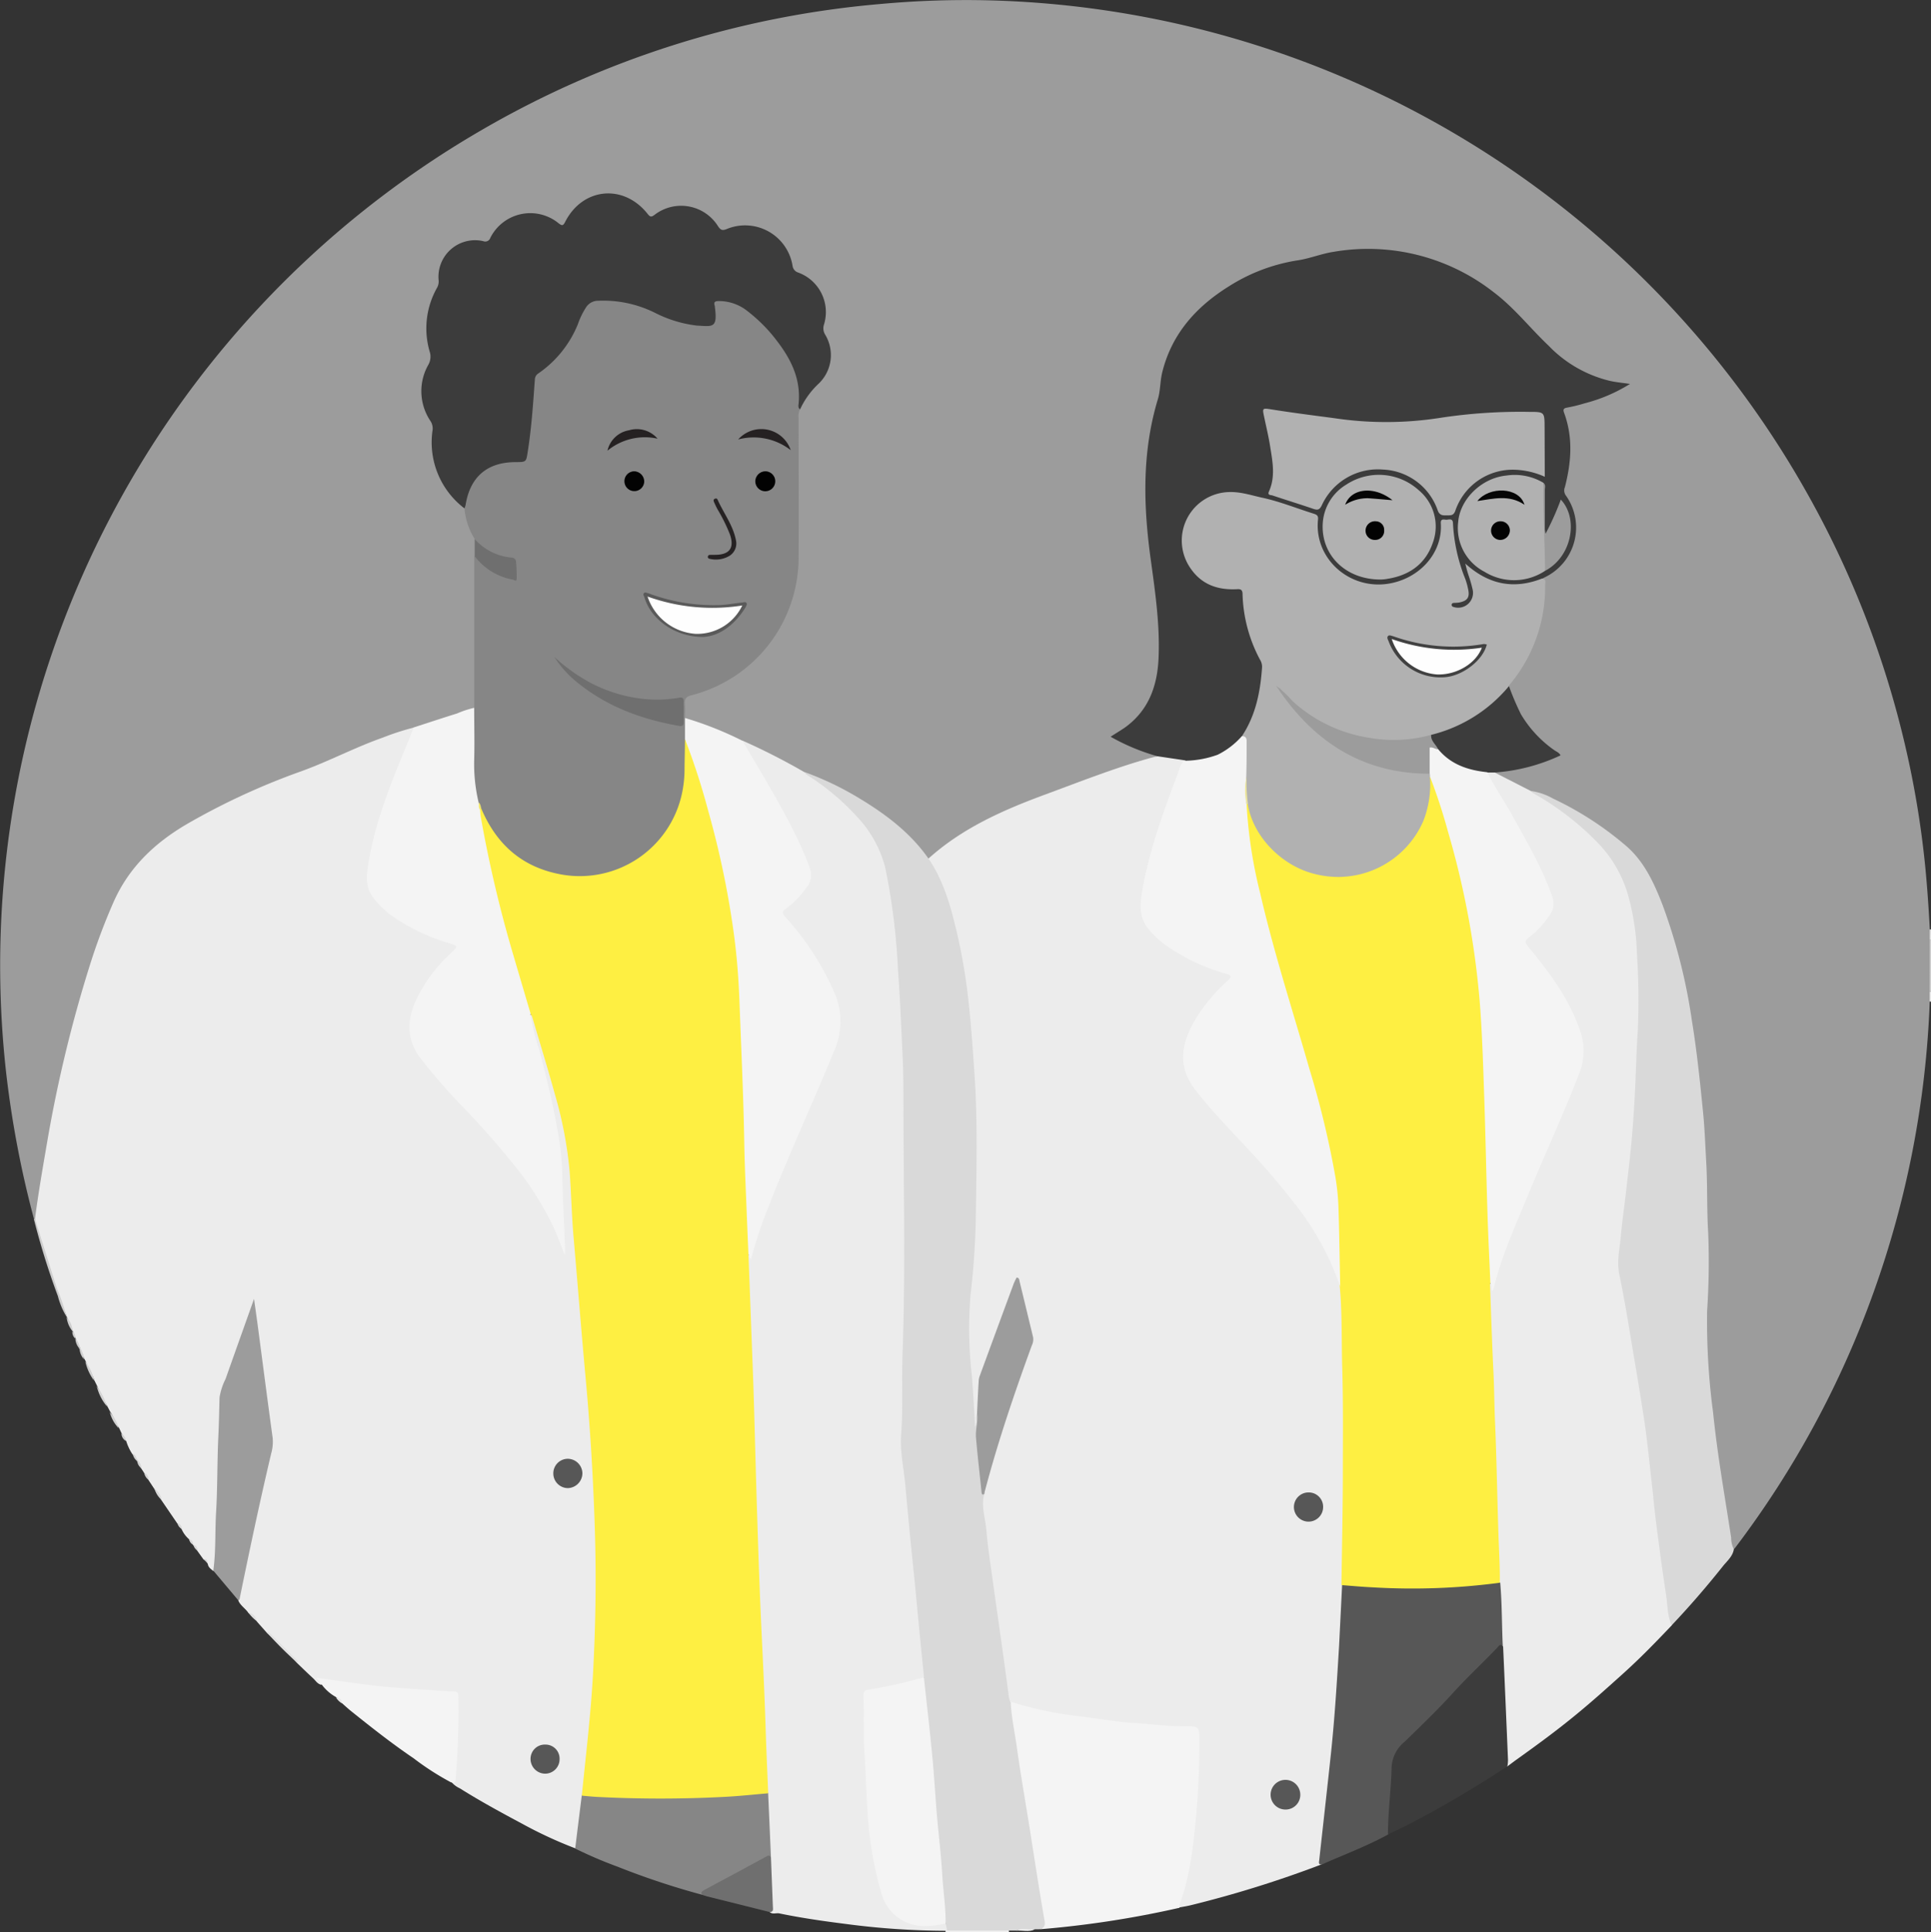 <svg xmlns="http://www.w3.org/2000/svg" viewBox="0 0 321.38 321.55"><rect x="0" y="0" width="321.38" height="321.55" fill="#333333" stroke="none"/><defs><style>.cls-1{fill:#f0f0f0;}.cls-2{fill:#d0d0d0;}.cls-3{fill:#eaeaea;}.cls-4{fill:#ececec;}.cls-5{fill:#9c9c9c;}.cls-6{fill:#868686;}.cls-7{fill:#f4f4f4;}.cls-8{fill:#6f6f6f;}.cls-9{fill:#cdcdcd;}.cls-10{fill:#e1e1e1;}.cls-11{fill:#d3d3d3;}.cls-12{fill:#d2d2d2;}.cls-13{fill:#cecece;}.cls-14{fill:#d8d8d8;}.cls-15{fill:#dedede;}.cls-16{fill:#cfcfcf;}.cls-17{fill:#d4d4d4;}.cls-18{fill:#e6e6e6;}.cls-19{fill:#d5d5d5;}.cls-20{fill:#d1d1d1;}.cls-21{fill:#d6d6d6;}.cls-22{fill:#d9d9d9;}.cls-23{fill:#575757;}.cls-24{fill:#3c3c3c;}.cls-25{fill:#b1b1b1;}.cls-26{fill:#feef42;}.cls-27{fill:#5a5a5a;}.cls-28{fill:#252122;}.cls-29{fill:#262223;}.cls-30{fill:#020202;}.cls-31{fill:#030303;}.cls-32{fill:#f5ea6d;}.cls-33{fill:#414141;}.cls-34{fill:#ebe59d;}.cls-35{fill:#fefefe;}.cls-36{fill:#050505;}.cls-37{fill:#060606;}</style></defs><title>cart-a</title><g id="Layer_2" data-name="Layer 2"><g id="Layer_1-2" data-name="Layer 1"><path class="cls-1" d="M167.92,321.31v.24H157.37c0-.08,0-.16,0-.24a.93.93,0,0,1,.39-.26c3.1-.26,6.21-.1,9.31-.09A1.08,1.08,0,0,1,167.92,321.31Z"/><path class="cls-2" d="M321.38,156.34V165a.29.29,0,0,1-.39-.12,16.27,16.27,0,0,1-.2-4.62,10.63,10.63,0,0,1,.2-3.77A.28.28,0,0,1,321.38,156.34Z"/><path class="cls-3" d="M321.38,156.34l-.21,0a1.15,1.15,0,0,1,0-1.67.69.69,0,0,1,.2,0Z"/><path class="cls-4" d="M321.17,165a.74.74,0,0,0,.21,0v1.68h-.2A1.15,1.15,0,0,1,321.17,165Z"/><path class="cls-5" d="M321.17,165c0,.56,0,1.12,0,1.67a160.74,160.74,0,0,1-9.36,48.42,158.76,158.76,0,0,1-23,42.45,2,2,0,0,1-.24.26c-.67-.11-.58-.69-.65-1.12-1-6.31-2-12.61-2.83-19-.6-4.75-1.05-9.52-1.38-14.3-.12-1.71.08-3.42.11-5.13.06-3.75.47-7.51.27-11.25-.3-5.5-.24-11-.62-16.5a208.39,208.39,0,0,0-3.14-25.89A99.46,99.46,0,0,0,276.57,151,26.74,26.74,0,0,0,264,136.33c-2.94-1.69-5.79-3.54-9.12-4.42-2.06-.64-3.79-2-5.78-2.76a.61.61,0,0,1-.45-.63,2.51,2.51,0,0,1,1.57-.48,30.11,30.11,0,0,0,7.65-1.91c.36-.13.9-.15,1-.57s-.46-.59-.76-.81a18.14,18.14,0,0,1-6.88-9.67,3,3,0,0,1-.22-1,3.51,3.51,0,0,1,.72-1.09,25.48,25.48,0,0,0,5.06-14.47,5.93,5.93,0,0,0-.24-2.13c.11-.5.56-.64.93-.87,4.59-2.92,5.79-8,2.92-12.67a2.35,2.35,0,0,1-.29-1.94,20.75,20.75,0,0,0-.11-12c-.29-.85.21-1.18.91-1.34,1.52-.34,3-.77,4.5-1.26a28,28,0,0,0,5-2.14c-5.69-.45-10-3.3-13.82-7.18-2.62-2.67-5-5.57-8-7.87A33.54,33.54,0,0,0,228,41.79a37.31,37.31,0,0,0-11.21,1.66c-2,.59-4.18.72-6.16,1.52-6.14,2.48-11.45,6-14.86,11.89a20.67,20.67,0,0,0-2.58,8.41,11.21,11.21,0,0,1-.38,2,51.32,51.32,0,0,0-1.84,13,114.1,114.1,0,0,0,1.3,16.1,72.11,72.11,0,0,1,.88,13.13c-.27,5.22-2.06,9.65-6.76,12.51-.87.53-.86.69,0,1.14a34.77,34.77,0,0,0,5.13,2c.4.12.89.14,1.09.63-.29.53-.85.55-1.33.71-7.59,2.44-15.14,5-22.51,8.11a79.7,79.7,0,0,0-11.47,6.18c-1,.64-1.61,1.79-2.77,2.24-.84-.12-1.05-.92-1.48-1.45-3.31-4.12-7.6-7-12.15-9.52a68.2,68.2,0,0,0-7.13-3.36c-3.48-1.72-6.86-3.65-10.39-5.27a67,67,0,0,0-8.19-3.23c-.56-.17-1.18-.29-1.48-.9a1.72,1.72,0,0,1-.12-.59c-.08-3.29,0-2.84,2.51-3.67a22.85,22.85,0,0,0,15.7-16.64,22.15,22.15,0,0,0,.72-5.91c0-7.43,0-14.85,0-22.27a5.44,5.44,0,0,1,.23-2.12A15.7,15.7,0,0,1,136,63.67a6.21,6.21,0,0,0,1.2-7.59,3.4,3.4,0,0,1-.26-2.42,6.67,6.67,0,0,0-3.77-7.83,2.69,2.69,0,0,1-1.62-2,7.77,7.77,0,0,0-10-5.55c-1.44.48-1.48.47-2.38-.75a7,7,0,0,0-9.39-1.87c-1.37.86-1.37.86-2.54-.38a7.57,7.57,0,0,0-8.7-2.12,8.19,8.19,0,0,0-3.91,3.58c-.76,1.23-.87,1.26-2,.48a7.12,7.12,0,0,0-10.4,2.14,2,2,0,0,1-2.22,1.08,5.7,5.7,0,0,0-6.6,6.09,3.08,3.08,0,0,1-.38,1.6,13.84,13.84,0,0,0-1.17,10.11A3.72,3.72,0,0,1,71.5,61a8.61,8.61,0,0,0,.26,8.68,3.58,3.58,0,0,1,.46,2.29,13.39,13.39,0,0,0,3.42,10.72c.58.67,1.28,1.21,1.81,1.92a25.9,25.9,0,0,0,1.8,5.28,22.25,22.25,0,0,1,.06,2.83c.08,7.73,0,15.46,0,23.19a5.72,5.72,0,0,1-.12,1.54c-.2.62-.77.76-1.28,1-2.93,1.18-6,1.93-9,2.91a132.09,132.09,0,0,0-16.61,6.51c-2.58,1.2-5.33,1.94-7.95,3a86.41,86.41,0,0,0-16.47,8.77,26.27,26.27,0,0,0-9.28,11.8A160,160,0,0,0,11,176.34c-2,8.32-3.43,16.75-4.63,25.22a2.88,2.88,0,0,1-.4,1.24.22.22,0,0,1-.33,0A168.6,168.6,0,0,1,1,178.31,160.63,160.63,0,0,1,79.75,21.88,159.1,159.1,0,0,1,146.48.67,155.59,155.59,0,0,1,164.67.06,160.86,160.86,0,0,1,300.23,81.14a158.92,158.92,0,0,1,16.94,43.32,156,156,0,0,1,3.29,20.16c.32,3.34.54,6.68.72,10,0,.56,0,1.11,0,1.67Z"/><path class="cls-4" d="M5.82,202.85c.59-4.54,1.38-9,2.16-13.55a223.5,223.5,0,0,1,7-28.76,101.85,101.85,0,0,1,3.86-10.29c2.58-5.93,7-10.08,12.5-13.25a115.49,115.49,0,0,1,18.77-8.64c4.6-1.66,9-4,13.59-5.61a42.94,42.94,0,0,1,5.22-1.69c.28.91-.29,1.62-.61,2.36a136.58,136.58,0,0,0-5.56,15.44,25.65,25.65,0,0,0-1.2,7.18,5.52,5.52,0,0,0,1.62,4,21,21,0,0,0,7.16,4.91,37.62,37.62,0,0,0,4.35,1.69c1.77.52,1.92,1,.62,2.29a25.77,25.77,0,0,0-5.62,7.41,11.79,11.79,0,0,0-1,2.82,7.62,7.62,0,0,0,1,6A54.13,54.13,0,0,0,75,181.57c3.62,3.88,7.33,7.69,10.64,11.85a50,50,0,0,1,7.73,12.89,5.56,5.56,0,0,1,.48,1.86c-.08-2.08-.4-4.27-.37-6.48a81.64,81.64,0,0,0-2.63-21.33c-.84-3.33-1.68-6.66-2.59-10-.13-.5-.68-1.2.26-1.58a1.39,1.39,0,0,1,.5.8C91.4,177.31,93.89,185,95,193c.24,1.82.33,3.66.39,5.48.17,5.19.69,10.35,1.14,15.52.42,4.85.86,9.7,1.29,14.55.46,5.17.75,10.34,1.14,15.52.13,1.67.18,3.34.25,5,.3,7.11.46,14.22.25,21.32a261.74,261.74,0,0,1-2.05,26.24,11.82,11.82,0,0,1-.27,2.14c-.18,2.53-.58,5-.85,7.55a1.7,1.7,0,0,1-.54,1.27,71.7,71.7,0,0,1-8.85-4.1c-3.5-1.87-7-3.77-10.35-5.88a4,4,0,0,1-1.41-1.05A4.61,4.61,0,0,0,75.7,294c.18-3.5.36-7,.27-10.51,0-1.52-.07-1.52-1.52-1.62-6.63-.46-13.27-.95-19.85-2-.45-.08-1.07-.4-1.06.51-.7-.1-1-.71-1.46-1.12-.89-.81-1.75-1.66-2.62-2.49a54.49,54.49,0,0,0-5-5l-1.68-1.89a4.43,4.43,0,0,0-1.43-1.46c-.48-.72-1.27-1.18-1.66-2a6.22,6.22,0,0,1,0-1.43c1.48-7,2.89-14.08,4.61-21.05a20.16,20.16,0,0,0,.24-7.81c-.83-5.72-1.51-11.47-2.28-17.21-.08-.55-.06-1.1-.18-1.72,0-.09-.21.11-.06.06s.08,0,.06.09c-.68,2.55-1.66,5-2.51,7.48-.71,2.08-1.47,4.14-2.25,6.19a6.08,6.08,0,0,0-.45,2.1c0,2.11-.17,4.23-.19,6.33,0,3.87-.19,7.74-.36,11.6a83.18,83.18,0,0,1-.41,9.2c-.06.42,0,.89-.41,1.19-.38-.33-.84-.6-.91-1.16a1.43,1.43,0,0,0-.72-.77l-1-1.39a7,7,0,0,0-.72-1h0c-.21-.35-.5-.63-.72-1a4.74,4.74,0,0,1-1.2-1.64,6.61,6.61,0,0,0-.75-1l-2.61-3.82a21.75,21.75,0,0,0-1.22-1.94l-.93-1.41a10.9,10.9,0,0,0-.75-1.23l-.45-.69c-.32-.43-.45-1-.76-1.39s-.39-.75-.72-1A8.54,8.54,0,0,1,21,239.79c-.31-.36-.43-.85-.74-1.21l-.46-1c-.6-.82-.87-1.84-1.47-2.67l-.47-.9c-.63-1.1-1.14-2.26-1.71-3.4l-.45-.91c-.37-1.11-1-2.09-1.45-3.19l-.22-.41c-.24-.64-.52-1.25-.75-1.89-.26-.49-.47-1-.7-1.51h0c-.19-.39-.25-.83-.48-1.21h0c-.34-.79-.58-1.63-1-2.4h0a150.8,150.8,0,0,1-5.22-15.86A.73.73,0,0,1,5.82,202.85Z"/><path class="cls-4" d="M123.56,123.24a108.79,108.79,0,0,1,10.32,5.26,33.29,33.29,0,0,1,9.27,7.47,21.71,21.71,0,0,1,5.2,11.64c.75,5,1.17,10,1.49,15,.4,6.45.52,12.91.76,19.37.25,7.08.08,14.14.17,21.21,0,4.19,0,8.39,0,12.58.08,6.6-.1,13.19-.35,19.76-.23,5.93.7,11.71,1.19,17.54.45,5.33,1,10.65,1.55,16,.27,2.82.58,5.64.82,8.46a2.57,2.57,0,0,1-.09,1.53,2.92,2.92,0,0,1-1.59.76,47.73,47.73,0,0,1-6.77,1.55c-1.41.21-1.49.34-1.5,1.78,0,6.07.2,12.13.68,18.19a63.61,63.61,0,0,0,2.18,13.21c1.25,4.17,4.09,6.06,8.39,5.53a5.09,5.09,0,0,1,2-.07.88.88,0,0,1,.29,1.3h-.25a130.27,130.27,0,0,1-16.63-1.15c-3.71-.47-7.39-1-11-1.75-.53-.1-1.11.21-1.58-.22.41-3.06-.22-6.1-.11-9.15-.23-3.59-.34-7.19-.49-10.78-.22-6.58-.54-13.16-.78-19.74-.22-5.87-.55-11.72-.72-17.59-.13-4.71-.32-9.41-.47-14.12s-.31-9.57-.48-14.36-.3-9.82-.5-14.72c-.11-2.83-.15-5.66-.31-8.48.1-.2.12-.49.47-.38.08,0,.14.18.15.14a44.22,44.22,0,0,1,2.82-8.63c3.27-8.5,7.05-16.79,10.64-25.15,2-4.58,1.17-8.63-1-12.7a52.09,52.09,0,0,0-6.87-9.79c-.64-.73-.49-1.26.2-1.79a19.66,19.66,0,0,0,2.93-3,3.63,3.63,0,0,0,.72-4,73.66,73.66,0,0,0-4.71-9.81c-1.8-3.3-3.71-6.53-5.66-9.74C123.69,124.08,123.36,123.73,123.56,123.24Z"/><path class="cls-6" d="M127.84,298.36q.24,5.36.47,10.72a30.74,30.74,0,0,0-5.41,2.71c-1.72.9-3.44,1.81-5.13,2.78a3.34,3.34,0,0,0-.93.74,128.86,128.86,0,0,1-14.11-4.69,70.87,70.87,0,0,1-7-3q.54-4.42,1.1-8.87a1.59,1.59,0,0,1,1.23-.31,142.45,142.45,0,0,0,16,.37c3.74-.15,7.48-.16,11.21-.62A4.64,4.64,0,0,1,127.84,298.36Z"/><path class="cls-5" d="M35.5,261.37c.45-3.25.27-6.53.47-9.8.24-4.1.17-8.22.36-12.33.11-2.23.15-4.46.21-6.7a10.38,10.38,0,0,1,1-3.06c1.53-4.33,3.07-8.64,4.74-13.33.28,2,.52,3.7.74,5.38.78,5.92,1.55,11.85,2.36,17.76a7.13,7.13,0,0,1-.25,2.61c-1.89,8-3.6,16.08-5.25,24.16,0,.11-.12.19-.19.29Z"/><path class="cls-7" d="M53.54,280.32l-.86-1.12c3.24.45,6.37.91,9.51,1.29,2,.24,4,.38,6,.53q3.67.27,7.35.47c.58,0,.74.29.74.82a132.23,132.23,0,0,1-.47,13.93c-.06.68-.46.33-.74.37a45.17,45.17,0,0,1-6.22-4c-3.59-2.43-7-5.12-10.37-7.82-.56-.45-1.09-.94-1.62-1.41a2.41,2.41,0,0,0-1-1A7.36,7.36,0,0,1,53.54,280.32Z"/><path class="cls-8" d="M116.84,315.31c-.21-.37-.06-.56.29-.75,3.51-1.87,7-3.75,10.52-5.67.4-.22.47,0,.66.19q.16,4.08.32,8.16c0,.4.19.93-.52.95l-10.48-2.62C117.36,315.5,117.11,315.4,116.84,315.31Z"/><path class="cls-9" d="M5.82,202.85q1.81,5.75,3.62,11.48a35.88,35.88,0,0,1,1.66,4.84,12.89,12.89,0,0,1-1.47-3.49,122.46,122.46,0,0,1-4-12.84A.55.55,0,0,0,5.82,202.85Z"/><path class="cls-10" d="M44.42,271.67c.15-.18.28-.09.39,0l4.63,4.62c.11.12.21.25,0,.39A66.57,66.57,0,0,1,44.42,271.67Z"/><path class="cls-11" d="M16.1,230.66a11.33,11.33,0,0,1,1.71,3.4A8.23,8.23,0,0,1,16.1,230.66Z"/><path class="cls-2" d="M14.2,226.56a7.6,7.6,0,0,1,1.45,3.19A8.49,8.49,0,0,1,14.2,226.56Z"/><path class="cls-12" d="M18.28,235a6.33,6.33,0,0,1,1.47,2.67A5.82,5.82,0,0,1,18.28,235Z"/><path class="cls-13" d="M11.09,219.16a4,4,0,0,1,1,2.4A4.41,4.41,0,0,1,11.09,219.16Z"/><path class="cls-14" d="M25.7,247.69a3.2,3.2,0,0,1,1.22,1.94A3.93,3.93,0,0,1,25.7,247.69Z"/><path class="cls-15" d="M41.31,268.32a1.78,1.78,0,0,1,1.43,1.46A6.39,6.39,0,0,1,41.31,268.32Z"/><path class="cls-16" d="M13.26,224.19a4.17,4.17,0,0,1,.72,2,2.74,2.74,0,0,1-.73-1.69.16.16,0,0,1-.06-.18C13.21,224.22,13.24,224.19,13.26,224.19Z"/><path class="cls-9" d="M13.26,224.19v.27a2.72,2.72,0,0,1-.72-1.71A2.65,2.65,0,0,1,13.26,224.19Z"/><path class="cls-17" d="M22.85,242.89a2.66,2.66,0,0,1,.72,1.47,1.67,1.67,0,0,1-.73-1.2.16.16,0,0,1-.07-.18C22.8,242.92,22.83,242.89,22.85,242.89Z"/><path class="cls-18" d="M55.91,282.46c.54.11,1,.3,1,1A2.84,2.84,0,0,1,55.91,282.46Z"/><path class="cls-19" d="M24,245.05a1.44,1.44,0,0,1,.75,1.23A1.75,1.75,0,0,1,24,245.05Z"/><path class="cls-20" d="M20.21,238.58a1.58,1.58,0,0,1,.74,1.21A1.46,1.46,0,0,1,20.21,238.58Z"/><path class="cls-11" d="M22.85,242.89v.27a1.88,1.88,0,0,1-.75-1.22C22.56,242.08,22.64,242.54,22.85,242.89Z"/><path class="cls-21" d="M29.53,253.45a1.07,1.07,0,0,1,.75,1A1.4,1.4,0,0,1,29.53,253.45Z"/><path class="cls-14" d="M31.48,256.08a1.14,1.14,0,0,1,.72,1A1.17,1.17,0,0,1,31.48,256.08Z"/><path class="cls-14" d="M32.19,257.05a1.06,1.06,0,0,1,.72,1A1.4,1.4,0,0,1,32.19,257.05Z"/><path class="cls-22" d="M33.87,259.44c.61-.09.66.34.72.76Z"/><path class="cls-13" d="M12.05,221.55a1.32,1.32,0,0,1,.48,1.21A1.44,1.44,0,0,1,12.05,221.55Z"/><path class="cls-4" d="M154.49,142.91c5.65-5.11,12.49-8.12,19.49-10.7,5.75-2.12,11.47-4.39,17.39-6.05.42-.12.85-.21,1.27-.31.09-.07.19-.18.3-.17a20.29,20.29,0,0,1,4.46.67,109,109,0,0,0-3.91,10.48,80.87,80.87,0,0,0-3.06,11.45,7.68,7.68,0,0,0,3.08,8.21,31.72,31.72,0,0,0,9.56,4.89c2.5.8,2.58,1,.75,2.76a26.57,26.57,0,0,0-5.53,7.48c-1.74,3.68-1.21,7,1.36,10.14s5.43,6.18,8.24,9.18c4.64,5,9.07,10.11,12.4,16.09a34,34,0,0,1,3.09,7.52c.21,2.35.26,4.71.34,7.06.34,10.3.13,20.6.23,30.9,0,3.72-.31,7.42-.29,11.13-.2,4.34-.35,8.69-.63,13q-.34,5.31-.77,10.62c-.41,5.22-1,10.41-1.58,15.61-.25,2.46-.69,4.91-.73,7.39a185.81,185.81,0,0,1-21.76,6.79c-.65.16-1.32.26-2,.39-.37-.5-.14-1,0-1.48a69.15,69.15,0,0,0,2.52-15.32c.26-3.65.43-7.32.47-11,0-1.84-.21-2-2.07-2.08a151.31,151.31,0,0,1-26-3.17,8.87,8.87,0,0,1-3.14-1.11,2.42,2.42,0,0,1-.5-1.44c-1.6-10.35-2.91-20.74-4.22-31.13a4.72,4.72,0,0,1,.17-2,64.19,64.19,0,0,1,1.79-6.7c1.82-6.08,3.87-12.09,6-18.06a2.92,2.92,0,0,0,.26-1.51c-.6-3-1.49-6-2.12-9.09-.46.08-.46.41-.54.65q-2.42,6.83-5,13.59a20.06,20.06,0,0,0-.89,5.63,15.42,15.42,0,0,1-.13,2.15c-.28.72.18,1.62-.55,2.23-.44-.25-.45-.67-.47-1.06-.22-3.9-.53-7.8-.81-11.69-.34-4.78.21-9.48.53-14.21.43-6.33.58-12.67.51-19-.06-4.55.06-9.1-.26-13.64-.59-8.37-1.27-16.72-3.45-24.87a33.32,33.32,0,0,0-3.5-9A1.52,1.52,0,0,1,154.49,142.91Z"/><path class="cls-4" d="M248.72,128.53l6,3.07c6.51,3.3,12.06,7.63,15.41,14.31,1.61,3.2,2.05,6.72,2.38,10.21a92.31,92.31,0,0,1,.51,12.55c-.24,5.5-.43,11-.85,16.49-.63,8.12-1.53,16.2-2.57,24.28a7.72,7.72,0,0,0,.22,2.49c1.73,9.1,3.29,18.24,4.54,27.42,1.08,8,1.82,16,3,24a58.91,58.91,0,0,1,.88,7.12c-2.64,2.78-5.3,5.52-8.15,8.08-2.51,2.26-5,4.5-7.63,6.66-3.31,2.74-6.78,5.27-10.27,7.76l-1.34,1a1.48,1.48,0,0,1-.31-1.12c.13-2.8-.23-5.57-.28-8.36-.07-3.45-.35-6.91-.45-10.37-.26-3.61-.15-7.23-.47-10.84.11-3.87-.19-7.74-.3-11.6q-.32-11.17-.73-22.35c-.18-4.78-.17-9.57-.63-14.33a2.54,2.54,0,0,1,.08-.95c.06-.18.16-.45.36-.4.41.1.3.48.3.65a36,36,0,0,1,2.42-7.61c3.2-8.28,6.9-16.34,10.32-24.53.5-1.21.94-2.46,1.42-3.68a9.49,9.49,0,0,0,.15-6.68,34.59,34.59,0,0,0-4.65-8.89c-1.21-1.74-2.51-3.41-3.85-5-.82-1-.81-1.37.2-2.19a18.06,18.06,0,0,0,3-3.22,3.43,3.43,0,0,0,.51-3.38,63.82,63.82,0,0,0-4.43-9.43c-1.78-3.35-3.74-6.6-5.7-9.86-.24-.4-.71-.84-.2-1.39A.91.91,0,0,1,248.72,128.53Z"/><path class="cls-22" d="M163.82,248.62c-.57,2,.17,4,.34,6,.24,2.95.72,5.89,1.12,8.83.53,3.84,1.09,7.68,1.62,11.52.35,2.47.68,4.94,1,7.41a4.45,4.45,0,0,0,.23.79c.75,1.46.72,3.1,1,4.66,1.56,10.38,3.24,20.74,4.93,31.1,0,.16.05.32.07.48.18,1.28.1,1.38-1.16,1.64h-.72c-1,.32-2.1-.11-3.12.23h-11.5l-.24-1.19a2.11,2.11,0,0,1-.37-1.36c-.5-5.36-.93-10.73-1.37-16.1-.53-6.48-1.15-12.95-1.76-19.43-.09-1-.23-1.9-.31-2.86a1.61,1.61,0,0,1,.2-1.25c-.3-3-.61-6.07-.9-9.11-.19-1.86-.35-3.71-.53-5.57-.3-3-.62-6.07-.92-9.11q-.39-4.08-.76-8.17c-.26-2.8-.9-5.59-.69-8.41.34-4.43.07-8.85.23-13.27.5-13.73.17-27.46.15-41.19,0-3.09,0-6.21-.18-9.31-.21-4.52-.39-9.05-.73-13.57a106.9,106.9,0,0,0-2.14-17.09,19.31,19.31,0,0,0-4.66-8.36,39.91,39.91,0,0,0-8.28-6.94,1,1,0,0,1-.47-.51,50.6,50.6,0,0,1,9.12,4.37c4.42,2.66,8.5,5.74,11.49,10,2.58,3.76,3.74,8.08,4.77,12.42a96.75,96.75,0,0,1,2,12.21c.44,4.23.72,8.46,1,12.71.41,7.38.24,14.77.13,22.15a125,125,0,0,1-.86,12.95,67.73,67.73,0,0,0,.19,13.58c.23,2.81.37,5.62.55,8.57.41-.81-.08-1.63.4-2.29a1.75,1.75,0,0,1,.35,1.69c-.41,2.57.16,5.08.41,7.61A33.32,33.32,0,0,0,163.82,248.62Z"/><path class="cls-22" d="M278.22,270.47c-.75-1.61-.67-3.39-.94-5.1-.61-3.95-1.13-7.92-1.64-11.88-.3-2.36-.51-4.73-.78-7.1-.33-2.87-.62-5.75-1-8.61-.56-3.85-1.19-7.68-1.84-11.5-.8-4.73-1.53-9.48-2.51-14.17-.43-2.07,0-4,.21-6,.21-2.49.58-5,.86-7.44.32-2.79.66-5.59.93-8.39.21-2.29.37-4.59.51-6.89.24-4,.29-8,.57-12a118.55,118.55,0,0,0-.15-12.65,40.36,40.36,0,0,0-1.54-10,20.65,20.65,0,0,0-4.63-8.12A46.55,46.55,0,0,0,255.18,132a3.23,3.23,0,0,1-.45-.38,10.38,10.38,0,0,1,3.72,1.26,53.94,53.94,0,0,1,12.12,7.83c3.09,2.63,4.74,6.27,6.18,10a94.35,94.35,0,0,1,4.84,19.17c.83,5.07,1.35,10.17,1.86,15.27.27,2.73.36,5.48.52,8.22.23,4,.08,7.91.33,11.84a123.23,123.23,0,0,1-.18,12.9,114.93,114.93,0,0,0,1,17c.71,7,1.94,13.85,3,20.77a4.25,4.25,0,0,0,.45,1.94c-.22,1.26-1.2,2-1.92,2.94C284,264.08,281.17,267.36,278.22,270.47Z"/><path class="cls-7" d="M173,321.06c.9-.25,1-.73.81-1.65-.9-5.14-1.67-10.31-2.49-15.46-.69-4.34-1.46-8.66-2.06-13-.36-2.59-.93-5.14-1.05-7.76a59.72,59.72,0,0,0,11.38,2.41c3.06.36,6.11.94,9.19,1.13,2.89.18,5.77.59,8.68.54,2,0,2.15.17,2.16,2.18,0,4.22-.16,8.44-.54,12.63-.45,5-1,10.1-2.78,14.92a1.91,1.91,0,0,0,0,.48A166.09,166.09,0,0,1,173,321.06Z"/><path class="cls-23" d="M249.68,263.36c.32,3.56.26,7.14.44,10.71a3.14,3.14,0,0,0-1.09.72c-5.42,5.36-10.55,11-16,16.28-1.33,1.28-1.09,3-1.18,4.49-.16,2.95-.52,5.88-.53,8.83a1.29,1.29,0,0,1-.29.89c-3.17,1.73-6.53,3.05-9.85,4.47-.4.17-.79.36-1.19.54-.61,0-.47-.39-.43-.73.65-5.91,1.32-11.82,1.95-17.73s1-12,1.36-18q.25-5,.5-10.05a1.47,1.47,0,0,1,1.24-.3,124.7,124.7,0,0,0,14.07.41,78.48,78.48,0,0,0,8.93-.61A3.39,3.39,0,0,1,249.68,263.36Z"/><path class="cls-24" d="M231,305.28c0-3.74.52-7.45.61-11.17a5.8,5.8,0,0,1,2.18-4.27c2.68-2.63,5.41-5.22,7.93-8s5-5.06,7.45-7.62c.25-.27.51-.83,1-.17q.42,9.4.81,18.82a6.34,6.34,0,0,1-.1,1.06,179.08,179.08,0,0,1-16,9.45C233.59,304.05,232.28,304.66,231,305.28Z"/><path class="cls-1" d="M169.11,321.3c1-.51,2.09-.11,3.12-.23C171.23,321.58,170.15,321.18,169.11,321.3Z"/><path class="cls-6" d="M79,89.7a11.52,11.52,0,0,1-1.69-5c-.25-2.85,1.11-4.92,3.26-6.54a7.67,7.67,0,0,1,5.08-1.48c1.6.06,1.61,0,1.89-1.62.66-3.82.82-7.69,1.18-11.55a2.31,2.31,0,0,1,1-1.77,18.55,18.55,0,0,0,6.24-8,11.82,11.82,0,0,1,1.25-2.58,3.15,3.15,0,0,1,2.52-1.32c3.88-.35,7.29,1.1,10.73,2.54a15.58,15.58,0,0,0,6.71,1.56c1.38,0,1.67-.37,1.57-1.76,0-.16,0,0,0-.12-.18-2.19.1-2.42,2.27-2.08a7.46,7.46,0,0,1,3.66,1.65A30.88,30.88,0,0,1,129,55.82c2.93,3.57,4.85,7.5,4.16,12.3a2.46,2.46,0,0,0-.25,1.51c0,7.82.06,15.63,0,23.45a23.68,23.68,0,0,1-17.83,22.62c-.9.23-1.17.62-1.1,1.47s0,1.51,0,2.27c.61,1.07.25,2.23.34,3.35-.17,2.55.12,5.1-.24,7.66a17.3,17.3,0,0,1-8.45,13.1,17.68,17.68,0,0,1-22-2.83,17.86,17.86,0,0,1-3.8-6.05c-.15-.46-.32-.9-.49-1.35a14.5,14.5,0,0,1-.75-4.47c0-3.19,0-6.38,0-9.58a2,2,0,0,1,.33-1.48q0-11.07,0-22.13c0-1,0-2.08,0-3.12a.57.57,0,0,1,.62.25,10.54,10.54,0,0,0,6.23,3.51,2.54,2.54,0,0,1-.21-1.3c0-1.76,0-1.77-1.81-2.15a7.66,7.66,0,0,1-3.46-1.52A5,5,0,0,1,79,89.7Z"/><path class="cls-24" d="M197.48,126.57l-4.84-.72a34.77,34.77,0,0,1-7.8-3.25c.84-.54,1.59-1,2.3-1.47,4-2.83,5.48-6.94,5.68-11.6.24-5.44-.53-10.82-1.27-16.2-1.26-9-1.54-18,1.16-26.91.43-1.44.36-3,.73-4.48,1.58-6.38,5.63-10.89,11.07-14.28A29.82,29.82,0,0,1,216,43.32c2-.3,3.91-1.1,5.93-1.41a33.91,33.91,0,0,1,26.71,6.75c3.4,2.57,6,5.93,9.09,8.86a20.93,20.93,0,0,0,10.24,5.87c1,.22,2.08.32,3.31.5a26.71,26.71,0,0,1-7.56,3.23,26.09,26.09,0,0,1-2.9.71c-.62.11-.7.34-.5.88,1.51,4.1,1.2,8.22.13,12.35a1.42,1.42,0,0,0,.12,1.34A9.19,9.19,0,0,1,257,96.12a3.39,3.39,0,0,0-.39.27,3.1,3.1,0,0,1-2.1,1,11.14,11.14,0,0,1-10.26-2.86c.38,1.29.84,2.37,1.06,3.52a2.69,2.69,0,0,1-2.92,3.42c-.44,0-.95,0-1-.62s.42-.59.81-.7c1.91-.54,2.08-.85,1.55-2.8a15.12,15.12,0,0,0-.76-2.27c-1-2.22-1.17-4.62-1.56-7-.08-.48.1-1.15-.69-1.14s-.58.63-.63,1.07a10.1,10.1,0,0,1-7,9,10.75,10.75,0,0,1-14.06-7.33,9.72,9.72,0,0,1-.16-2.74,1.08,1.08,0,0,0-.86-1.24c-3.13-1-6.17-2.17-9.4-2.82a18.4,18.4,0,0,0-4.11-.62,7.69,7.69,0,0,0-3.4,14.51,8.9,8.9,0,0,0,4.16.94c1.53,0,1.63.11,1.78,1.58a24.8,24.8,0,0,0,2.83,10.07c.74,1.29.32,2.6.21,3.87a19.35,19.35,0,0,1-3.18,9.31,11.16,11.16,0,0,1-8.73,4.22A.78.78,0,0,1,197.48,126.57Z"/><path class="cls-25" d="M206.71,122.48c2.3-3.48,3.06-7.4,3.34-11.47a2.24,2.24,0,0,0-.35-1.24,24.53,24.53,0,0,1-2.9-10.89c0-1-.61-.83-1.19-.82-3.32.11-6-1-7.8-4a8.07,8.07,0,0,1,6.57-12.17c2.11-.11,4,.59,6,1,2.79.64,5.48,1.72,8.22,2.58.54.18.83.31.76,1-.67,6.41,5.13,11.65,11.61,10.68,5.14-.77,9.16-5,8.83-10.08-.05-.78.49-.61.87-.58s1.12-.35,1.15.57a28.65,28.65,0,0,0,2.06,9.31,11.09,11.09,0,0,1,.45,1.62c.33,1.41-.09,2-1.49,2.28a7.72,7.72,0,0,1-.84.06c-.21,0-.41.09-.4.34s.19.3.39.36a2.47,2.47,0,0,0,3.12-2.85,21.62,21.62,0,0,0-.61-2.19,19.3,19.3,0,0,1-.62-2.2c3.81,3.45,8,4.37,12.8,2.47.73.14.48.73.48,1.15a25.25,25.25,0,0,1-6,16.64c-.48,1.44-1.73,2.24-2.77,3.17a24,24,0,0,1-10.15,5.29c-9.57,2.52-20.16-1.16-25.35-8.08a33.25,33.25,0,0,0,11.77,10.75,28,28,0,0,0,11.72,3.14,2.86,2.86,0,0,1,1.63.26,1.22,1.22,0,0,1,.23.52,14.4,14.4,0,0,1-2.7,10.42,15.17,15.17,0,0,1-12.21,6.48,15.35,15.35,0,0,1-12.86-5.7,13.19,13.19,0,0,1-3.1-6.76c-.4-1.47-.1-3-.23-4.45s0-3.1,0-4.66A4.38,4.38,0,0,0,206.71,122.48Z"/><path class="cls-24" d="M133.16,68.12c-.38-.26-.27-.66-.24-1,.43-4.63-1.78-8.23-4.56-11.58a26.59,26.59,0,0,0-4.26-4,7.59,7.59,0,0,0-4.47-1.44c-.67,0-.89.19-.66.82a.49.49,0,0,1,0,.12c.5,3.64-.35,3.28-3,3.14A20.62,20.62,0,0,1,109,52.05a19.35,19.35,0,0,0-9.5-2,2.37,2.37,0,0,0-1.9,1,12.93,12.93,0,0,0-1.42,2.89,18.26,18.26,0,0,1-6.55,8.18,1.23,1.23,0,0,0-.61,1c-.29,4-.55,8-1.18,12-.27,1.77-.24,1.77-2,1.78-4.75,0-7.6,2.45-8.35,7.13a4.23,4.23,0,0,1-.19.57A13.78,13.78,0,0,1,72,71.54,2.25,2.25,0,0,0,71.6,70a8.89,8.89,0,0,1-.3-9.32,2.71,2.71,0,0,0,.22-2.14,13.73,13.73,0,0,1,1.21-10.64A2.14,2.14,0,0,0,73,46.63a6.09,6.09,0,0,1,7.43-6.5.89.89,0,0,0,1.18-.56A7.44,7.44,0,0,1,93,37.18c.59.45.75.35,1.07-.27,2.92-5.73,9.77-6.36,13.75-1.27.44.56.67.43,1.11.12a7.24,7.24,0,0,1,10.57,1.88c.4.6.68.78,1.41.49a8,8,0,0,1,11,6.12,1.34,1.34,0,0,0,.92,1.1A7,7,0,0,1,137.14,54a2,2,0,0,0,.19,1.68,6.57,6.57,0,0,1-1.15,8.23A13.69,13.69,0,0,0,133.16,68.12Z"/><path class="cls-7" d="M78.92,117.79c0,2.9.08,5.79,0,8.69a27.55,27.55,0,0,0,.74,7.07,11.83,11.83,0,0,0,.34,1.3c1.11,5.06,2,10.17,3.34,15.19,1.5,5.75,3.07,11.49,4.87,17.16.16.51.49,1,.07,1.59a42.62,42.62,0,0,0,1.52,6.11c1.24,4.81,2.44,9.62,3.21,14.52a43.46,43.46,0,0,1,.57,5.92c.07,4,.3,8,.45,12,0,.4,0,.8,0,1.54-.74-1.74-1.23-3.22-1.9-4.64a51.07,51.07,0,0,0-5.3-8.76,142.63,142.63,0,0,0-9.69-11.16A99.84,99.84,0,0,1,69.9,176c-2.28-3.12-2.16-6.27-.66-9.57a25.48,25.48,0,0,1,6-8c1-.92.94-1-.39-1.45A32.3,32.3,0,0,1,65,152.25a16,16,0,0,1-2.8-2.77c-1.44-1.75-1.21-3.85-.88-5.84,1.16-7.08,3.88-13.67,6.61-20.25.32-.77.61-1.55.91-2.33,2.41-.78,4.81-1.58,7.23-2.33A16.27,16.27,0,0,1,78.92,117.79Z"/><path class="cls-7" d="M114,123c0-1.17,0-2.35,0-3.52a58.07,58.07,0,0,1,9.58,3.8c3,5.15,6.16,10.23,8.79,15.6a53,53,0,0,1,2.45,5.69,3.18,3.18,0,0,1-.66,3.21,14.63,14.63,0,0,1-3.41,3.48c-.68.44-.54.8,0,1.38a45.93,45.93,0,0,1,8.35,13.1,12,12,0,0,1-.33,9.27c-3.5,8.58-7.44,17-10.79,25.62a72.91,72.91,0,0,0-3,9l-.34-.76a1.09,1.09,0,0,1-.38-1c0-1.13-.25-2.24-.23-3.35.07-3.15-.22-6.3-.29-9.45-.17-6.54-.3-13.08-.67-19.62-.12-2.23-.18-4.46-.24-6.69a133.06,133.06,0,0,0-3.11-25.16,153.37,153.37,0,0,0-5-17.76C114.31,124.91,114.24,123.92,114,123Z"/><path class="cls-24" d="M238.19,122.29a24.4,24.4,0,0,0,12.95-8.11,44.17,44.17,0,0,0,2,4.69,19.32,19.32,0,0,0,5.59,6c.32.22.72.34,1,.83a30.83,30.83,0,0,1-11,2.86h-1.19c-.49.39-1,.14-1.5.06a10.5,10.5,0,0,1-6.88-3.68c-.3-.47-.64-.91-.9-1.4S237.83,122.71,238.19,122.29Z"/><path class="cls-8" d="M79,89.7a9.32,9.32,0,0,0,6.23,3.1.72.72,0,0,1,.66.73,25.09,25.09,0,0,1,.1,2.74c0,.6-.42.23-.67.18A10.24,10.24,0,0,1,79,92.55Z"/><path class="cls-26" d="M114,123a113.36,113.36,0,0,1,3.83,11.79,149.67,149.67,0,0,1,4.25,20.19c.56,4,.86,8,1,12,.29,7.74.66,15.47.79,23.21.07,3.91.26,7.82.41,11.73q.14,3.47.29,6.94l.57,15c.1,2.79.22,5.58.3,8.37.2,6.59.36,13.18.57,19.76s.42,12.93.73,19.39c.27,5.67.54,11.33.71,17,.11,3.35.27,6.7.4,10.05-2.41.2-4.83.47-7.25.59a203.49,203.49,0,0,1-21.39,0c-.8-.05-1.59-.13-2.38-.2.68-6.78,1.5-13.54,1.87-20.35.4-7.51.54-15,.34-22.51q-.36-13.28-1.56-26.51c-.72-7.78-1.32-15.57-2-23.35-.33-3.7-.4-7.41-.67-11.11a66.9,66.9,0,0,0-2.43-12.78c-1.19-4.34-2.53-8.64-3.81-13a2.06,2.06,0,0,0-.23-.41c-1-3.4-2-6.78-3-10.18A209,209,0,0,1,80,135.84c-.06-.35-.07-.71-.1-1.06s0-.27.19-.25c2.58,6.12,7,9.95,13.66,11.05a17.39,17.39,0,0,0,19.73-13.44,19.32,19.32,0,0,0,.45-4.15C113.94,126.31,114,124.64,114,123Z"/><path class="cls-23" d="M93.13,292.77a2.4,2.4,0,0,1-2.45,2.39,2.45,2.45,0,0,1-2.38-2.48,2.37,2.37,0,0,1,2.47-2.36A2.34,2.34,0,0,1,93.13,292.77Z"/><path class="cls-23" d="M92.09,245.2a2.42,2.42,0,0,1,2.41-2.44,2.46,2.46,0,0,1,2.43,2.43,2.49,2.49,0,0,1-2.43,2.45A2.44,2.44,0,0,1,92.09,245.2Z"/><path class="cls-7" d="M153.76,279.11c.48,4.45,1,8.9,1.42,13.35.31,3.2.48,6.41.75,9.62s.71,6.62.89,9.94c.16,2.7.6,5.38.55,8.09-2.31.43-4.55.78-6.85-.35a7.38,7.38,0,0,1-3.84-4.76,60.57,60.57,0,0,1-2.29-13.57c-.23-3.21-.29-6.43-.51-9.64s-.06-6.29-.18-9.43c0-.61,0-1.06.79-1.17A77.12,77.12,0,0,0,153.76,279.11Z"/><path class="cls-26" d="M207.67,133.8c.84,5.39,5.7,10.4,11.36,11.69a15.47,15.47,0,0,0,17.86-8.87,16.76,16.76,0,0,0,1.1-7.38c.71.22.73.9.91,1.43a153.35,153.35,0,0,1,7,29.66c.57,4.39.8,8.81,1,13.24.26,5,.28,10,.64,14.93.19,2.66.15,5.34.21,8,.08,4,.4,8,.31,12,0,1.32.34,2.62.23,3.94a1.84,1.84,0,0,1-.31,1.25c.19,4.89.34,9.79.58,14.68.13,2.75.14,5.5.26,8.25.29,6.61.37,13.23.61,19.84.09,2.31.22,4.61.18,6.93a110.72,110.72,0,0,1-21.22.76c-1.71-.08-3.42-.24-5.13-.37.08-5.94.21-11.88.23-17.82,0-6.1.08-12.21-.1-18.31-.13-4.5,0-9-.4-13.5a44.41,44.41,0,0,1-.52-8.69,76.56,76.56,0,0,0-2.91-20.08c-3-11.35-6.73-22.49-9.58-33.88a105.41,105.41,0,0,1-2.85-15.66,3.54,3.54,0,0,1,.13-1.88A.24.24,0,0,1,207.67,133.8Z"/><path class="cls-7" d="M207.47,133.8a77.83,77.83,0,0,0,2.27,14.86c2.28,9.9,5.43,19.57,8.22,29.33a150.19,150.19,0,0,1,4.29,17.86,38,38,0,0,1,.51,5c.15,4.42.2,8.85.3,13.28a46.71,46.71,0,0,0-7.44-13.65c-1.83-2.35-3.72-4.65-5.72-6.87-3.66-4.09-7.6-7.92-11-12.29-2.93-3.81-2.31-7.55-.14-11.35a28.54,28.54,0,0,1,5.59-6.8c.63-.58.66-.85-.25-1.11a32.74,32.74,0,0,1-9.9-4.64,15,15,0,0,1-3.2-3c-1.39-1.8-1.28-3.86-.95-5.85,1.19-7.29,3.86-14.16,6.41-21.06.18-.46.4-.88,1-.92a16.39,16.39,0,0,0,5.22-1,13.15,13.15,0,0,0,4-3.08c.71,0,.82.38.8,1,0,1.93,0,3.87-.07,5.8A22.22,22.22,0,0,0,207.47,133.8Z"/><path class="cls-5" d="M163.82,248.62c-.27.14-.41.13-.45-.24-.31-3-.67-6.08-.93-9.12-.12-1.35.36-2.69.17-4,.08-1.79.16-3.58.27-5.37a2.89,2.89,0,0,1,.18-.92q2.82-7.69,5.66-15.37a11,11,0,0,1,.48-1c.49.06.43.42.49.65.76,3.09,1.5,6.19,2.25,9.28a2.3,2.3,0,0,1-.22,1.39c-2.89,7.93-5.61,15.92-7.77,24.09C163.89,248.15,163.86,248.39,163.82,248.62Z"/><path class="cls-23" d="M220.21,250.83a2.43,2.43,0,1,1-2.35-2.47A2.39,2.39,0,0,1,220.21,250.83Z"/><path class="cls-23" d="M216.41,298.69a2.44,2.44,0,0,1-2.42,2.44,2.47,2.47,0,1,1,2.42-2.44Z"/><path class="cls-7" d="M248.05,213.66c-.16-3.87-.36-7.73-.48-11.6-.21-6.62-.33-13.25-.56-19.87-.17-5.1-.33-10.21-.72-15.3A142.92,142.92,0,0,0,241,138.42a95.39,95.39,0,0,0-3-9.18c0-.16,0-.32-.05-.48-.68-1.32-.4-2.71-.24-4.07.09-.75.56-.73,1.66,0,2.12,2.56,5,3.49,8.17,3.82,1.19,2.47,2.79,4.71,4.11,7.11,2.42,4.4,5,8.72,6.65,13.48a3.31,3.31,0,0,1-.44,3.27,15.7,15.7,0,0,1-3.4,3.64c-.61.43-.73.8-.14,1.51,3.53,4.27,6.85,8.67,8.66,14a10.18,10.18,0,0,1-.18,7.21c-2.66,6.86-5.76,13.54-8.57,20.34-2.06,5-4.31,9.92-5.6,15.21a4.86,4.86,0,0,1-.23.57C248.07,214.51,248.43,214,248.05,213.66Z"/><path class="cls-8" d="M92.25,109.31a29.27,29.27,0,0,0,6,4.3,24.45,24.45,0,0,0,9.08,2.72,21.17,21.17,0,0,0,5.79-.24c.37-.06.64.06.65.49,0,1.23,0,2.47,0,3.71,0,.51-.32.58-.74.51-6.25-1.09-12-3.2-17-7.27A17.66,17.66,0,0,1,92.25,109.31Z"/><path class="cls-27" d="M117,106c-4.73,0-8.72-3-9.76-6.63-.06-.22-.28-.45-.06-.67s.44,0,.66,0a30.91,30.91,0,0,0,11.58,2c1.34,0,2.68-.29,4-.42.29,0,.7-.22.85.13.08.19-.11.53-.25.76C122.18,104.1,119.62,105.89,117,106Z"/><path class="cls-28" d="M131.6,74.91a10.05,10.05,0,0,0-8.74-1.78,5.16,5.16,0,0,1,8.74,1.78Z"/><path class="cls-28" d="M109.44,73a9.8,9.8,0,0,0-8.34,2,4.44,4.44,0,0,1,3.6-3.4A4.54,4.54,0,0,1,109.44,73Z"/><path class="cls-29" d="M119,92.33c2.41,0,3.27-1.14,2.48-3.4a28.33,28.33,0,0,0-2.06-4.17c-.21-.38-.39-.78-.57-1.18-.11-.23-.15-.48.15-.59s.38.05.47.25c1,2.2,2.52,4.17,3,6.6a2.43,2.43,0,0,1-1,2.62,4.4,4.4,0,0,1-3.45.51.3.3,0,0,1-.2-.38.32.32,0,0,1,.35-.25Z"/><path class="cls-30" d="M127.4,78.43A1.66,1.66,0,1,1,125.71,80,1.7,1.7,0,0,1,127.4,78.43Z"/><path class="cls-31" d="M107.22,80.15a1.65,1.65,0,1,1-1.65-1.72A1.72,1.72,0,0,1,107.22,80.15Z"/><path class="cls-32" d="M80.09,134.53l-.19.25c-.31-.37-.21-.81-.21-1.23C80,133.82,80,134.2,80.09,134.53Z"/><path class="cls-25" d="M257.1,79.34a13.16,13.16,0,0,0-5-1.17A10.09,10.09,0,0,0,242.21,85c-.32.89-.87.74-1.49.76s-1.14,0-1.44-.83a10.08,10.08,0,0,0-9.13-6.79A10.27,10.27,0,0,0,220,84.06c-.36.77-.68.87-1.42.62-2.27-.78-4.56-1.48-6.83-2.24-.25-.08-.84,0-.56-.64,1.12-2.48.6-5,.2-7.53-.26-1.65-.66-3.28-1-4.92-.31-1.44-.3-1.46,1.21-1.22,3.5.56,7,1,10.54,1.47a58.14,58.14,0,0,0,17.52-.06,88.33,88.33,0,0,1,14.8-1c2.6,0,2.6,0,2.61,2.61Z"/><path class="cls-25" d="M229.74,96.44c-5.87,0-10-4.19-9.58-9.52a8.1,8.1,0,0,1,3.91-6.28,9.87,9.87,0,0,1,12,.89,7.86,7.86,0,0,1,2.39,8.81c-1.24,3.6-4,5.45-7.64,6A6.26,6.26,0,0,1,229.74,96.44Z"/><path class="cls-25" d="M257.14,95a9.35,9.35,0,0,1-10.09.14,8.2,8.2,0,0,1-4.36-8.28c.31-3.81,3.9-7.32,8-7.72a9.33,9.33,0,0,1,6.21,1.22,30.27,30.27,0,0,1,.09,5.71c-.11,2.44.88,4.77.55,7.21A3.29,3.29,0,0,1,257.14,95Z"/><path class="cls-5" d="M257.14,95c0-4.88-.41-9.76-.27-14.64.44.33.23.81.24,1.21,0,2.38,0,4.75,0,7.48a45.89,45.89,0,0,0,2.66-5.91C262.72,86.25,261.69,92.6,257.14,95Z"/><path class="cls-5" d="M239.36,124.7c-.46,0-.86-.41-1.42-.29v4.35c-11.3,0-19.5-5.47-25.55-14.64a18.13,18.13,0,0,1,2.72,2.54,24.37,24.37,0,0,0,12.73,6.11,23.35,23.35,0,0,0,10.35-.48C238.11,123.33,239,123.89,239.36,124.7Z"/><path class="cls-33" d="M247.45,107.26c-.63,2.61-4,5.22-7,5.44a9.2,9.2,0,0,1-9.32-5.93c-.11-.3-.35-.63-.14-.9s.58-.05.86,0a29.83,29.83,0,0,0,15.1,1.3A1.9,1.9,0,0,1,247.45,107.26Z"/><path class="cls-34" d="M207.47,133.8a10.23,10.23,0,0,1,0-4.54,28.72,28.72,0,0,0,.23,4.54Z"/><path class="cls-35" d="M123.54,100.76a8.32,8.32,0,0,1-7.77,4.72,9.08,9.08,0,0,1-8-6.21A31.91,31.91,0,0,0,123.54,100.76Z"/><path class="cls-36" d="M231.75,83.24c-1.52-.12-2.82-.25-4.11-.33A6.93,6.93,0,0,0,223.88,84C224.86,81.22,228.73,80.81,231.75,83.24Z"/><path class="cls-30" d="M229,86.75a1.41,1.41,0,0,1,1.37,1.49,1.49,1.49,0,0,1-1.54,1.61,1.53,1.53,0,0,1-1.56-1.51A1.57,1.57,0,0,1,229,86.75Z"/><path class="cls-37" d="M253.72,84c-2.54-1.74-5.18-1-7.84-.62C247.83,80.9,252.85,81,253.72,84Z"/><path class="cls-30" d="M251.29,88.27a1.61,1.61,0,0,1-1.67,1.58,1.55,1.55,0,0,1,.19-3.1A1.53,1.53,0,0,1,251.29,88.27Z"/><path class="cls-35" d="M231.63,106.34a31,31,0,0,0,15,1.44c-1,2.66-4.23,4.56-7.43,4.46A8.62,8.62,0,0,1,231.63,106.34Z"/></g></g></svg>